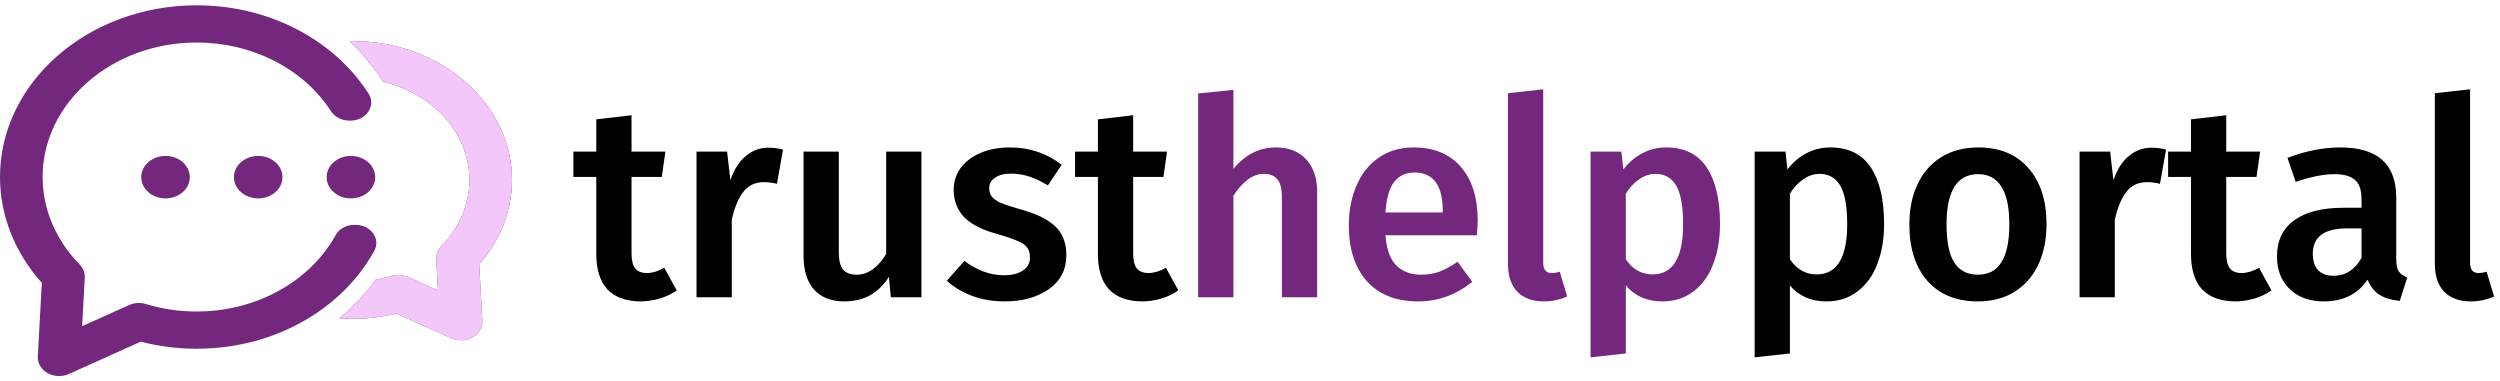 <svg width="236" height="36" viewBox="0 0 236 36" fill="none" xmlns="http://www.w3.org/2000/svg">
<path d="M48.333 16.987C48.333 9.758 41.596 3.878 33.316 3.878C33.204 3.878 33.093 3.88 32.98 3.882C34.215 5.034 35.285 6.322 36.154 7.72C40.843 8.815 44.309 12.553 44.309 16.987C44.309 19.277 43.37 21.493 41.665 23.229C41.33 23.569 41.158 24.008 41.182 24.456L41.345 27.41L38.529 26.145C38.242 26.015 37.925 25.95 37.607 25.95C37.384 25.95 37.159 25.982 36.944 26.048C36.459 26.196 35.965 26.311 35.462 26.398C34.495 27.739 33.338 28.965 32.022 30.046C32.449 30.078 32.881 30.096 33.316 30.096C34.713 30.096 36.091 29.929 37.423 29.599L42.6 31.927C42.89 32.057 43.206 32.122 43.521 32.122C43.9 32.122 44.279 32.028 44.609 31.843C45.214 31.503 45.565 30.908 45.531 30.282L45.239 24.957C47.24 22.677 48.333 19.875 48.333 16.987Z" fill="#73287E"/>
<path d="M48.333 16.987C48.333 9.758 41.596 3.878 33.316 3.878C33.204 3.878 33.093 3.88 32.98 3.882C34.215 5.034 35.285 6.322 36.154 7.72C40.843 8.815 44.309 12.553 44.309 16.987C44.309 19.277 43.37 21.493 41.665 23.229C41.33 23.569 41.158 24.008 41.182 24.456L41.345 27.41L38.529 26.145C38.242 26.015 37.925 25.95 37.607 25.95C37.384 25.95 37.159 25.982 36.944 26.048C36.459 26.196 35.965 26.311 35.462 26.398C34.495 27.739 33.338 28.965 32.022 30.046C32.449 30.078 32.881 30.096 33.316 30.096C34.713 30.096 36.091 29.929 37.423 29.599L42.6 31.927C42.89 32.057 43.206 32.122 43.521 32.122C43.9 32.122 44.279 32.028 44.609 31.843C45.214 31.503 45.565 30.908 45.531 30.282L45.239 24.957C47.24 22.677 48.333 19.875 48.333 16.987Z" fill="#F4C7FB"/>
<path d="M33.458 21.225C32.709 21.225 32.017 21.592 31.693 22.181C30.965 23.507 29.979 24.706 28.793 25.73C27.74 26.64 26.528 27.412 25.196 28.009C23.208 28.902 20.956 29.408 18.57 29.408C16.918 29.408 15.296 29.167 13.75 28.693C13.235 28.535 12.666 28.579 12.181 28.798L7.753 30.789L8.005 26.195C8.03 25.741 7.847 25.3 7.508 24.955C5.261 22.661 4.024 19.733 4.024 16.71C4.024 9.708 10.549 4.013 18.57 4.013C21.178 4.013 23.627 4.617 25.746 5.671C27.044 6.316 28.22 7.131 29.23 8.081C30.006 8.812 30.685 9.621 31.25 10.495C31.604 11.042 32.258 11.389 32.977 11.389H33.073C34.577 11.389 35.525 9.976 34.791 8.831C34.475 8.338 34.131 7.861 33.76 7.401C32.778 6.182 31.606 5.087 30.285 4.147C27.088 1.87 23.009 0.5 18.57 0.5C8.33 0.5 0 7.772 0 16.71C0 20.338 1.397 23.859 3.949 26.703L3.567 33.66C3.533 34.286 3.884 34.881 4.489 35.221C4.819 35.406 5.197 35.5 5.577 35.5C5.892 35.5 6.208 35.435 6.498 35.305L13.285 32.253C14.996 32.696 16.769 32.921 18.57 32.921C22.724 32.921 26.562 31.721 29.659 29.702C31.024 28.811 32.245 27.76 33.285 26.583C34.08 25.681 34.769 24.706 35.336 23.671C35.958 22.537 34.994 21.225 33.553 21.225H33.458Z" fill="#73287E"/>
<path d="M17.917 16.724C17.917 17.831 16.891 18.729 15.625 18.729C14.359 18.729 13.333 17.831 13.333 16.724C13.333 15.617 14.359 14.719 15.625 14.719C16.891 14.719 17.917 15.617 17.917 16.724Z" fill="#73287E"/>
<path d="M26.667 16.724C26.667 17.831 25.641 18.729 24.375 18.729C23.109 18.729 22.083 17.831 22.083 16.724C22.083 15.617 23.109 14.719 24.375 14.719C25.641 14.719 26.667 15.617 26.667 16.724Z" fill="#73287E"/>
<path d="M35.417 16.724C35.417 17.831 34.391 18.729 33.125 18.729C31.859 18.729 30.833 17.831 30.833 16.724C30.833 15.617 31.859 14.719 33.125 14.719C34.391 14.719 35.417 15.617 35.417 16.724Z" fill="#73287E"/>
<path d="M63.88 27.413C63.395 27.759 62.849 28.019 62.242 28.192C61.653 28.366 61.046 28.453 60.422 28.453C59.07 28.435 58.039 28.054 57.328 27.308C56.635 26.546 56.288 25.428 56.288 23.954V16.701H54.13V14.309H56.288V11.267L59.616 10.877V14.309H62.814L62.476 16.701H59.616V23.877C59.616 24.552 59.729 25.038 59.954 25.332C60.197 25.627 60.569 25.774 61.072 25.774C61.575 25.774 62.121 25.61 62.71 25.28L63.88 27.413ZM72.538 13.944C73.041 13.944 73.5 14.005 73.916 14.127L73.344 17.351C72.928 17.247 72.521 17.195 72.122 17.195C71.307 17.195 70.666 17.489 70.198 18.078C69.73 18.651 69.357 19.535 69.08 20.73V28.062H65.752V14.309H68.638L68.95 17.012C69.279 16.024 69.756 15.271 70.38 14.751C71.004 14.213 71.723 13.944 72.538 13.944ZM86.982 28.062H84.096L83.914 26.139C83.412 26.919 82.814 27.499 82.12 27.881C81.444 28.262 80.638 28.453 79.702 28.453C78.472 28.453 77.518 28.08 76.842 27.334C76.184 26.572 75.854 25.523 75.854 24.189V14.309H79.182V23.773C79.182 24.552 79.312 25.107 79.572 25.436C79.85 25.766 80.283 25.93 80.872 25.93C81.93 25.93 82.857 25.28 83.654 23.98V14.309H86.982V28.062ZM95.332 13.918C97.187 13.918 98.816 14.464 100.22 15.556L98.92 17.506C97.742 16.761 96.589 16.389 95.462 16.389C94.804 16.389 94.292 16.518 93.928 16.779C93.564 17.021 93.382 17.351 93.382 17.767C93.382 18.078 93.46 18.338 93.616 18.547C93.772 18.755 94.05 18.954 94.448 19.145C94.864 19.318 95.471 19.517 96.268 19.742C97.759 20.141 98.86 20.67 99.57 21.328C100.298 21.987 100.662 22.906 100.662 24.084C100.662 25.454 100.108 26.529 98.998 27.308C97.889 28.071 96.511 28.453 94.864 28.453C93.738 28.453 92.706 28.279 91.77 27.933C90.852 27.586 90.054 27.109 89.378 26.503L91.042 24.631C92.238 25.532 93.486 25.983 94.786 25.983C95.532 25.983 96.121 25.835 96.554 25.541C97.005 25.246 97.23 24.838 97.23 24.319C97.23 23.92 97.144 23.608 96.97 23.383C96.814 23.14 96.52 22.932 96.086 22.759C95.67 22.568 95.012 22.343 94.11 22.082C92.706 21.701 91.675 21.172 91.016 20.497C90.358 19.803 90.028 18.945 90.028 17.922C90.028 17.16 90.245 16.475 90.678 15.868C91.129 15.262 91.753 14.785 92.55 14.438C93.365 14.092 94.292 13.918 95.332 13.918ZM111.234 27.413C110.748 27.759 110.202 28.019 109.596 28.192C109.006 28.366 108.4 28.453 107.776 28.453C106.424 28.435 105.392 28.054 104.682 27.308C103.988 26.546 103.642 25.428 103.642 23.954V16.701H101.484V14.309H103.642V11.267L106.97 10.877V14.309H110.168L109.83 16.701H106.97V23.877C106.97 24.552 107.082 25.038 107.308 25.332C107.55 25.627 107.923 25.774 108.426 25.774C108.928 25.774 109.474 25.61 110.064 25.28L111.234 27.413ZM172.763 13.918C174.496 13.918 175.779 14.551 176.611 15.816C177.443 17.082 177.859 18.858 177.859 21.146C177.859 22.568 177.642 23.833 177.209 24.942C176.793 26.035 176.169 26.892 175.337 27.517C174.522 28.14 173.551 28.453 172.425 28.453C170.969 28.453 169.816 27.95 168.967 26.945V33.367L165.639 33.73V14.309H168.551L168.733 15.998C169.27 15.305 169.885 14.785 170.579 14.438C171.272 14.092 172 13.918 172.763 13.918ZM171.489 25.904C173.413 25.904 174.375 24.327 174.375 21.172C174.375 19.491 174.158 18.278 173.725 17.532C173.291 16.787 172.641 16.415 171.775 16.415C171.22 16.415 170.7 16.588 170.215 16.934C169.729 17.264 169.313 17.715 168.967 18.287V24.474C169.608 25.428 170.449 25.904 171.489 25.904ZM186.743 13.918C188.771 13.918 190.348 14.569 191.475 15.868C192.619 17.151 193.191 18.919 193.191 21.172C193.191 22.611 192.931 23.885 192.411 24.994C191.891 26.087 191.146 26.936 190.175 27.543C189.204 28.149 188.052 28.453 186.717 28.453C184.689 28.453 183.103 27.811 181.959 26.529C180.815 25.229 180.243 23.443 180.243 21.172C180.243 19.734 180.503 18.468 181.023 17.377C181.543 16.285 182.288 15.435 183.259 14.829C184.247 14.222 185.408 13.918 186.743 13.918ZM186.743 16.441C184.75 16.441 183.753 18.018 183.753 21.172C183.753 22.802 183.996 24.006 184.481 24.787C184.984 25.549 185.729 25.93 186.717 25.93C187.705 25.93 188.442 25.541 188.927 24.761C189.43 23.98 189.681 22.785 189.681 21.172C189.681 19.561 189.43 18.373 188.927 17.61C188.442 16.831 187.714 16.441 186.743 16.441ZM203.097 13.944C203.599 13.944 204.059 14.005 204.475 14.127L203.903 17.351C203.487 17.247 203.079 17.195 202.681 17.195C201.866 17.195 201.225 17.489 200.757 18.078C200.289 18.651 199.916 19.535 199.639 20.73V28.062H196.311V14.309H199.197L199.509 17.012C199.838 16.024 200.315 15.271 200.939 14.751C201.563 14.213 202.282 13.944 203.097 13.944ZM214.421 27.413C213.936 27.759 213.39 28.019 212.783 28.192C212.194 28.366 211.587 28.453 210.963 28.453C209.611 28.435 208.58 28.054 207.869 27.308C207.176 26.546 206.829 25.428 206.829 23.954V16.701H204.671V14.309H206.829V11.267L210.157 10.877V14.309H213.355L213.017 16.701H210.157V23.877C210.157 24.552 210.27 25.038 210.495 25.332C210.738 25.627 211.11 25.774 211.613 25.774C212.116 25.774 212.662 25.61 213.251 25.28L214.421 27.413ZM226.205 24.422C226.205 24.96 226.283 25.358 226.439 25.619C226.612 25.861 226.881 26.052 227.245 26.191L226.543 28.401C225.763 28.331 225.122 28.14 224.619 27.828C224.134 27.517 223.761 27.04 223.501 26.398C223.033 27.092 222.444 27.612 221.733 27.959C221.04 28.288 220.26 28.453 219.393 28.453C218.024 28.453 216.94 28.062 216.143 27.282C215.346 26.503 214.947 25.48 214.947 24.215C214.947 22.724 215.484 21.588 216.559 20.808C217.651 20.011 219.202 19.613 221.213 19.613H222.929V18.832C222.929 17.948 222.721 17.333 222.305 16.986C221.906 16.622 221.256 16.441 220.355 16.441C219.35 16.441 218.136 16.683 216.715 17.169L215.935 14.906C217.651 14.248 219.315 13.918 220.927 13.918C224.446 13.918 226.205 15.496 226.205 18.651V24.422ZM220.277 26.035C221.404 26.035 222.288 25.471 222.929 24.345V21.562H221.551C219.402 21.562 218.327 22.36 218.327 23.954C218.327 24.613 218.492 25.125 218.821 25.488C219.15 25.852 219.636 26.035 220.277 26.035ZM233.229 28.453C232.171 28.453 231.339 28.149 230.733 27.543C230.143 26.919 229.849 26.043 229.849 24.916V8.796L233.177 8.432V24.812C233.177 25.454 233.437 25.774 233.957 25.774C234.217 25.774 234.477 25.731 234.737 25.645L235.439 27.985C234.745 28.297 234.009 28.453 233.229 28.453Z" fill="black"/>
<path d="M120.438 13.918C121.651 13.918 122.604 14.291 123.298 15.037C123.991 15.782 124.338 16.805 124.338 18.105V28.062H121.01V18.625C121.01 17.81 120.862 17.238 120.568 16.909C120.29 16.579 119.874 16.415 119.32 16.415C118.765 16.415 118.254 16.596 117.786 16.96C117.318 17.307 116.867 17.81 116.434 18.468V28.062H113.106V8.822L116.434 8.485V15.947C117.543 14.595 118.878 13.918 120.438 13.918ZM139.497 20.86C139.497 21.034 139.471 21.485 139.419 22.212H130.787C130.891 23.547 131.238 24.5 131.827 25.073C132.416 25.645 133.196 25.93 134.167 25.93C134.774 25.93 135.346 25.835 135.883 25.645C136.42 25.436 136.992 25.125 137.599 24.709L138.977 26.607C137.452 27.837 135.753 28.453 133.881 28.453C131.784 28.453 130.163 27.811 129.019 26.529C127.892 25.246 127.329 23.495 127.329 21.276C127.329 19.872 127.572 18.616 128.057 17.506C128.542 16.38 129.244 15.505 130.163 14.88C131.082 14.239 132.174 13.918 133.439 13.918C135.363 13.918 136.854 14.534 137.911 15.764C138.968 16.978 139.497 18.677 139.497 20.86ZM136.195 19.898C136.195 17.489 135.302 16.285 133.517 16.285C132.702 16.285 132.061 16.588 131.593 17.195C131.142 17.784 130.874 18.737 130.787 20.055H136.195V19.898ZM145.732 28.453C144.675 28.453 143.843 28.149 143.236 27.543C142.647 26.919 142.352 26.043 142.352 24.916V8.796L145.68 8.432V24.812C145.68 25.454 145.94 25.774 146.46 25.774C146.72 25.774 146.98 25.731 147.24 25.645L147.942 27.985C147.249 28.297 146.512 28.453 145.732 28.453ZM157.274 13.918C159.008 13.918 160.29 14.551 161.122 15.816C161.954 17.082 162.37 18.858 162.37 21.146C162.37 22.568 162.154 23.833 161.72 24.942C161.304 26.035 160.68 26.892 159.848 27.517C159.034 28.14 158.063 28.453 156.936 28.453C155.48 28.453 154.328 27.95 153.478 26.945V33.367L150.15 33.73V14.309H153.062L153.244 15.998C153.782 15.305 154.397 14.785 155.09 14.438C155.784 14.092 156.512 13.918 157.274 13.918ZM156 25.904C157.924 25.904 158.886 24.327 158.886 21.172C158.886 19.491 158.67 18.278 158.236 17.532C157.803 16.787 157.153 16.415 156.286 16.415C155.732 16.415 155.212 16.588 154.726 16.934C154.241 17.264 153.825 17.715 153.478 18.287V24.474C154.12 25.428 154.96 25.904 156 25.904Z" fill="#73287E"/>
</svg>
